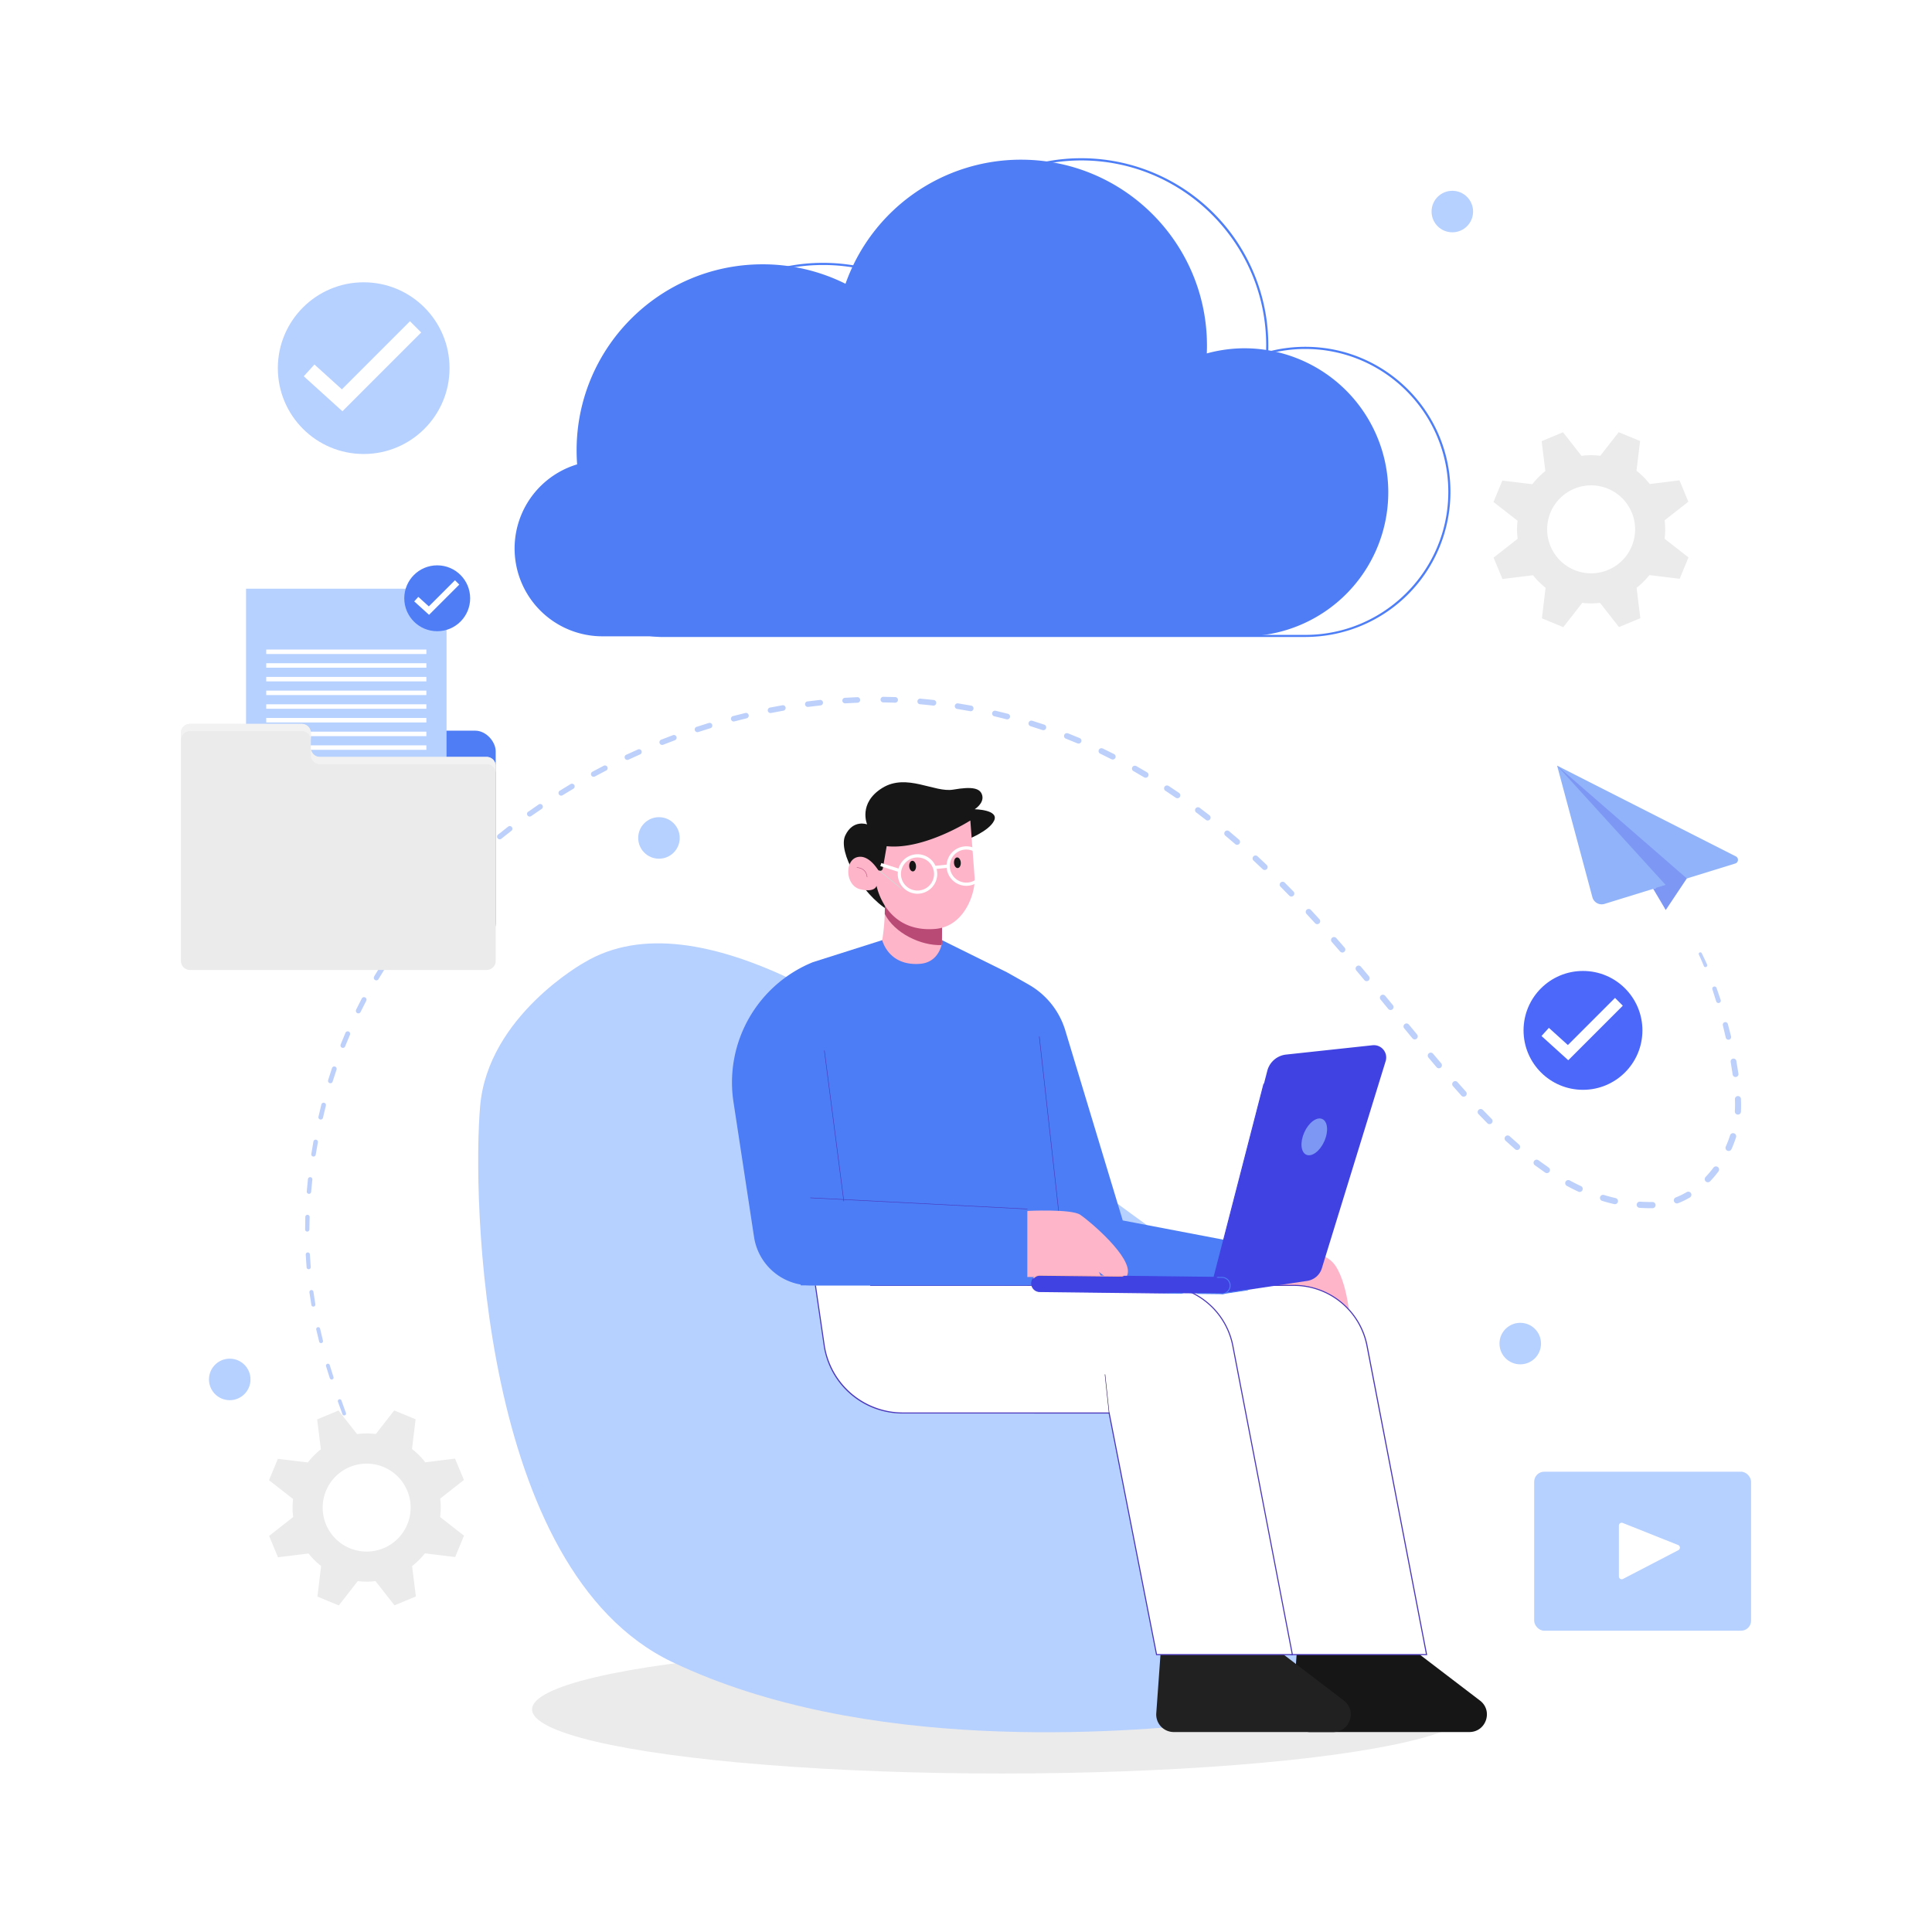 <svg id="illustration" xmlns="http://www.w3.org/2000/svg" xmlns:xlink="http://www.w3.org/1999/xlink" viewBox="0 0 2048 2048"><defs><style>.cls-1,.cls-21,.cls-25,.cls-27,.cls-28{fill:none;}.cls-2{fill:url(#linear-gradient);}.cls-3{fill:#4d7cf6;}.cls-4{fill:url(#linear-gradient-2);}.cls-5{fill:#91b3fa;}.cls-6{fill:url(#linear-gradient-3);}.cls-7{fill:#fff;}.cls-8{fill:url(#linear-gradient-4);}.cls-9{fill:url(#linear-gradient-5);}.cls-10{fill:url(#linear-gradient-6);}.cls-11,.cls-30{fill:#7d97f4;}.cls-12{fill:url(#linear-gradient-7);}.cls-13,.cls-29{fill:#4042e2;}.cls-14{fill:#4e7ef7;}.cls-15{fill:#ebebeb;}.cls-16{fill:#4e7df6;}.cls-17{fill:#4c68fa;}.cls-18{fill:#b6d0ff;}.cls-19{fill:#feb5ca;}.cls-20{fill:#4c7cf6;}.cls-21{stroke:#4a37bb;}.cls-21,.cls-25,.cls-27{stroke-linecap:round;stroke-linejoin:round;}.cls-21,.cls-25,.cls-28{stroke-width:0.5px;}.cls-22{fill:#161616;}.cls-23{fill:#212121;}.cls-24{fill:#4a37bb;}.cls-25{stroke:#281854;}.cls-26{fill:#b94975;}.cls-27{stroke:#b94975;stroke-width:0.44px;}.cls-28{stroke:#b8ecda;}.cls-28,.cls-29,.cls-30{stroke-miterlimit:10;}.cls-29,.cls-30{stroke:url(#Unnamed_Pattern);}.cls-31{fill:#bdd0fb;}.cls-32{fill:#959595;}.cls-33{fill:#f2f2f2;}</style><linearGradient id="linear-gradient" x1="8452.55" y1="-7784.6" x2="8368.06" y2="-7908.1" gradientTransform="matrix(1, 0, 0, -1, -7898.43, -7170.12)" gradientUnits="userSpaceOnUse"><stop offset="0" stop-color="#4042e2"/><stop offset="1" stop-color="#4f52ff"/></linearGradient><linearGradient id="linear-gradient-2" x1="8603.88" y1="-7780.23" x2="8596.29" y2="-7873.39" xlink:href="#linear-gradient"/><linearGradient id="linear-gradient-3" x1="8297.97" y1="-7522.57" x2="8184.95" y2="-7656.97" gradientTransform="matrix(1, 0, 0, -1, -7898.43, -7170.12)" gradientUnits="userSpaceOnUse"><stop offset="0" stop-color="#ff928e"/><stop offset="1" stop-color="#feb3b1"/></linearGradient><linearGradient id="linear-gradient-4" x1="8341.68" y1="-7475.14" x2="8201.93" y2="-7601.89" xlink:href="#linear-gradient-3"/><linearGradient id="linear-gradient-5" x1="8063.74" y1="-7287.85" x2="7911" y2="-7607.97" xlink:href="#linear-gradient-3"/><linearGradient id="linear-gradient-6" x1="8041.2" y1="-7126.94" x2="8060.7" y2="-7297.56" xlink:href="#linear-gradient-3"/><linearGradient id="linear-gradient-7" x1="7999.05" y1="-7131.76" x2="8018.55" y2="-7302.38" xlink:href="#linear-gradient-3"/><pattern id="Unnamed_Pattern" data-name="Unnamed Pattern" width="749.72" height="856.15" patternUnits="userSpaceOnUse" viewBox="0 0 749.72 856.15"><rect class="cls-1" width="749.72" height="856.15"/><path class="cls-2" d="M527.22,525.81S503,527.1,500,577c0,0,56.29,50.47,132.34,62.48,5.71.9-8-39-10-44.37C612.48,569.45,581.64,552.9,527.22,525.81Z"/><path class="cls-3" d="M253.8,467.08H305S462.28,293.42,565.41,275.9c0,0,71.8,91.64-3.82,262.86-6.08,13.78-23.09,19.9-35.78,11.79a20.42,20.42,0,0,1-8.18-9.74l6.08-146.2S389.58,511.92,366.26,534.56,224.44,543.4,253.8,467.08Z"/><path class="cls-4" d="M749.11,831.7c-21.47-18.82-55.67-39.93-105.06-46l-16.7,10.22s10.65,15.7,30.11,32.3c17.88,10.38,45.49,24.45,68.38,27.5C748.09,858.7,751.37,845.25,749.11,831.7Z"/><path class="cls-5" d="M622.27,595.15c-13.23,4.28-19,23-52.6,10.63a297,297,0,0,1-69-36.37c-.28,2.42-.51,4.94-.67,7.63,0,0,59.36,56.46,135.4,68.48a7.57,7.57,0,0,0,8.18-10.2A190.83,190.83,0,0,0,622.27,595.15Z"/><path class="cls-3" d="M255.68,504.15l239.91,2.6S632.61,620.1,657.46,793c0,0,4.12,12.72-20.64,14.89,0,0-82.84-54.1-136.85-149.75C433.74,540.81,302.54,593.6,302.54,593.6c-43.11-31.08-104-37.41-149.92-47.76Z"/><path class="cls-6" d="M261.34,310.89s25.83,129.43,152.38,180.64l45-5.31,10.62,16.94-105.58,3.36s-90.26-35.75-138.08-133.16C224.11,370.15,197.78,315.77,261.34,310.89Z"/><path class="cls-7" d="M275.18,502S245.81,422.2,239.5,344.62c0,0,21.49-18.46,34.92-26.43a9.71,9.71,0,0,0,3.79-12.59c-9.87-20.45-69.58-100.77-74.06-101.89-24.31-6.06-124-53.47-194.24,42.58-30.14,41.23,6,168.13,142.71,299.55l28.2,5.39Z"/><path class="cls-8" d="M162,362.12s81.6,96.62,185.93,110.74c0,0,27-24.58,47-15.8s47.54,47.51,47.54,47.51h-134s-126.65-4.46-189.95-81.27C123.68,396.42,138.93,380.37,162,362.12Z"/><path class="cls-9" d="M114.41,136,96.56,195.49a6.55,6.55,0,0,0,2.54,7.3c8.59,5.88,31.06,17.59,61.88,6.21a9.72,9.72,0,0,0,6.25-8.33l4.23-51.88Z"/><path class="cls-10" d="M219,87.72s-8.78,61.73-32.49,80.71-69.92,4.69-85.52-41.84L132,47Z"/><path class="cls-11" d="M128.54,98.51a3.06,3.06,0,0,0,4-2.45c.86-5.7,3-17,7.32-24.66,0,0-2.26-8.1,20.47,4.14s56.87,30.2,77,19.5c19.59-10.43,39.45-62.94-12.35-53.21-1.62.3-18.21-25.6-20.58-29.66-8.68-14.83-53.72-18.27-82,2-44,31.58-35.51,112.15-21.74,116.74,1.49.5,3.21.16,5.12-.88L119,98.38a4.63,4.63,0,0,1,1.55-1.6C122.64,95.54,125.83,96.23,128.54,98.51Z"/><path class="cls-12" d="M128.82,104.93s-8.11-33-20.43-22.31,3.21,34.33,17.32,38.83Z"/><path class="cls-13" d="M435.74,512.07l60.15-200.58a20.5,20.5,0,0,1,18.25-14.57l81.2-5.56A11.52,11.52,0,0,1,607,306.67L539.76,498.22a16.88,16.88,0,0,1-14.22,11.19l-80,8.87Z"/><path class="cls-11" d="M546.67,379.47c-4.49,9.06-12.25,14.37-17.32,11.86s-5.55-11.9-1.06-21,12.24-14.37,17.32-11.85S551.16,370.41,546.67,379.47Z"/><path class="cls-13" d="M445.58,518.28h-.39L274.8,509.66a7.63,7.63,0,1,1,.77-15.25L446,503a7.63,7.63,0,0,1-.38,15.26Z"/><path class="cls-14" d="M239.5,346.43h0a1.81,1.81,0,0,1-1.8-1.81c.12-35.53-13.6-82.73-13.74-83.2a1.8,1.8,0,0,1,3.46-1c.14.48,14,48.17,13.89,84.23A1.81,1.81,0,0,1,239.5,346.43Z"/><path class="cls-14" d="M162,363.92a1.76,1.76,0,0,1-1.41-.69c-.38-.47-37.68-47.89-50.52-80.42a1.81,1.81,0,0,1,3.36-1.33c12.64,32,49.62,79,50,79.52a1.81,1.81,0,0,1-1.42,2.92Z"/><path class="cls-14" d="M109.73,436.46l-1.34-.57C54.33,412.74,21,348.23,20.62,347.58a1.8,1.8,0,1,1,3.21-1.64c.33.63,32.58,62.94,84.65,86.05l5.33-7.55a1.81,1.81,0,1,1,3,2.09Z"/></pattern></defs><title>Free Cloud Computing Illustration (SVG)</title><ellipse class="cls-15" cx="1062" cy="1812" rx="498" ry="68"/><path class="cls-14" d="M1384.42,675.25H702.55A94.34,94.34,0,0,1,608.31,581a93.38,93.38,0,0,1,19-56.72A95.07,95.07,0,0,1,674.53,491c-.33-4.68-.5-9.41-.5-14.08a198.35,198.35,0,0,1,285.54-178.1,198.32,198.32,0,0,1,384.9,67.2c0,2.09,0,4.3-.12,6.71a154,154,0,0,1,39.39-5.1c84.8,0,153.79,69,153.79,153.79a153.79,153.79,0,0,1-152.21,153.78h-.9ZM872.33,280.91c-108.1,0-196,87.95-196,196,0,4.91.19,9.89.55,14.81l.07.91-.87.26A92,92,0,0,0,702.55,673h681.87c83.18-.36,150.86-68.34,150.86-151.53,0-83.56-68-151.54-151.54-151.54a152.2,152.2,0,0,0-40.28,5.42l-1.49.41.06-1.54c.13-3,.19-5.65.19-8.15,0-108.1-88-196-196-196a196.37,196.37,0,0,0-184.9,130.78l-.42,1.21-1.15-.57A194.07,194.07,0,0,0,872.33,280.91Z"/><path class="cls-16" d="M1319.83,369.18a152.91,152.91,0,0,0-40.57,5.46c.11-2.72.18-5.45.18-8.2,0-108.89-88.28-197.17-197.17-197.17a197.25,197.25,0,0,0-186,131.55,196.31,196.31,0,0,0-87.88-20.64c-108.89,0-197.16,88.28-197.16,197.17q0,7.51.55,14.9a93.11,93.11,0,0,0,26.83,182.27h681.88a152.67,152.67,0,0,0-.69-305.33Z"/><circle class="cls-17" cx="1678.03" cy="1092.25" r="63"/><polygon class="cls-7" points="1662.42 1123.9 1634.05 1098.21 1641.88 1089.56 1662.02 1107.79 1711.99 1057.81 1720.25 1066.07 1662.42 1123.9"/><circle class="cls-18" cx="385.53" cy="390.25" r="91"/><polygon class="cls-7" points="362.98 435.96 322 398.87 333.32 386.37 362.4 412.7 434.59 340.5 446.51 352.43 362.98 435.96"/><path class="cls-18" d="M619.25,1020.36S517.38,1076.79,509,1172.3s-.7,491.92,203.57,589.48,474.66,75.09,578.16,64.42,160.89-81,173.71-129.44,33.52-228.84-75.36-287-223.23-147.35-337.5-234.16S741.44,947,619.25,1020.36Z"/><path class="cls-19" d="M1349.72,1324.21s50.87-5,65.91,17.52S1431.9,1411,1431.9,1411l-98.37-5.11"/><path class="cls-20" d="M1067.57,1030.76l22.77,12.88a83.71,83.71,0,0,1,38.89,48.6l60.92,201.5,159.57,30.47s2.31,97.88,0,97.88-256-38.16-256-38.16l-39.2-212.75"/><line class="cls-21" x1="1131.76" y1="1370.06" x2="1101.7" y2="1098.91"/><path class="cls-22" d="M1505,1753.94l63.85,48.74c14.13,10.79,6.5,33.35-11.27,33.35H1388.53a18.58,18.58,0,0,1-18.53-19.91l4.47-62.18Z"/><path class="cls-23" d="M1360.7,1753.94l63.86,48.74c14.12,10.79,6.5,33.35-11.28,33.35H1244.22a18.58,18.58,0,0,1-18.53-19.91l4.47-62.18Z"/><path class="cls-7" d="M1006.66,1362.54,1016,1426a84,84,0,0,0,83.08,71.81h219l50.3,256.12h144l-63.1-327.38a79,79,0,0,0-77.54-64H1064.76"/><path class="cls-24" d="M1512.92,1754.5H1367.81l-.09-.45-50.2-255.66H1099a84.53,84.53,0,0,1-83.64-72.29l-9.29-63.48,1.12-.16,9.29,63.47a83.86,83.86,0,0,0,82.52,71.33h219.42l.09.45,50.21,255.66h142.8l-63-326.7a78.5,78.5,0,0,0-77-63.56H1064.76V1362h306.83a79.66,79.66,0,0,1,78.1,64.49Z"/><path class="cls-7" d="M864.37,1362.54l9.29,63.47a84,84,0,0,0,83.09,71.81h219l50.3,256.12h144l-63.1-327.38a79,79,0,0,0-77.55-64H922.48"/><path class="cls-24" d="M1370.64,1754.5H1225.53l-.09-.45-50.21-255.66H956.74a84.55,84.55,0,0,1-83.64-72.29l-9.29-63.48,1.12-.16,9.29,63.47a83.87,83.87,0,0,0,82.52,71.33h219.42l.09.45,50.21,255.66h142.81l-63-326.7a78.52,78.52,0,0,0-77-63.56H922.48V1362H1229.3a79.65,79.65,0,0,1,78.1,64.49Z"/><line class="cls-25" x1="1175.7" y1="1497.82" x2="1171.36" y2="1457.07"/><polyline class="cls-20" points="861.77 1019.92 935.23 996.59 998.49 996.59 1067.57 1030.76 1107.19 1362.54 848.76 1362.54"/><path class="cls-19" d="M1089,1283.62s46.54-2.31,56.08,4.05,56.37,45.67,50,63.6-30.36-3.18-30.36-3.18,9,12.72-8.09,15.9-24.28-14.46-24.28-14.46,11.27,10.31-.87,14.84-28.33-10.79-28.33-10.79l-41,.29"/><path class="cls-22" d="M941.56,964.93c-28.19-17.35-53.77-62-45.53-79.35s23.14-11.71,23.14-11.71-9.77-22.55,16.06-38.59,55.32,5.21,75.27,1.74,29-1.74,30.78,6.5-8.06,14.31-8.06,14.31,25.84.41,20.64,11.91-29.5,20.61-29.5,20.61l-65.12,81.08"/><path class="cls-19" d="M998.88,956.15l-.39,43.53s-.11.81-.43,2.13c-1.34,5.25-6.31,18.65-22.86,19.89-33.62,2.52-40-25.11-40-25.11a217,217,0,0,0,2.66-27.77c.13-3.79.14-7.79,0-11.88-.07-2.85-.24-5.74-.48-8.62l5.47.68Z"/><path class="cls-26" d="M998.88,956.15l-.39,43.53s-.11.81-.43,2.13c-21.89.86-49.86-12.61-60.17-33,.13-3.79.14-7.79,0-11.88l5-7.94Z"/><path class="cls-19" d="M1028.6,869.74s3.46,46.12,4.54,60.58v.08c1.08,14.36-9.6,51.9-42.23,54.35-22,1.65-36.45-6.08-45.73-15.65-12.93-13.3-16-30.16-16-30.16s-1.48,7.56-17.34,3.7-16.9-31.14-2.56-34.16c9.15-1.94,16.88,6.76,21.3,13.33a2.88,2.88,0,0,0,5.23-1.12L939.91,897C979.58,901.18,1028.6,869.74,1028.6,869.74Z"/><path class="cls-22" d="M971,917.83c.23,3.1-1.19,5.74-3.18,5.89s-3.79-2.25-4-5.35,1.19-5.74,3.18-5.89S970.81,914.72,971,917.83Z"/><path class="cls-22" d="M1018.46,914.27c.23,3.11-1.19,5.75-3.18,5.9s-3.8-2.25-4-5.36,1.19-5.74,3.18-5.89S1018.23,911.17,1018.46,914.27Z"/><path class="cls-27" d="M908.42,919.63c10.49.73,10.75,10.06,10.75,10.06"/><line class="cls-28" x1="932.16" y1="922.96" x2="955.3" y2="941.77"/><path class="cls-7" d="M972.59,947.4a20.93,20.93,0,1,1,20.93-20.93A21,21,0,0,1,972.59,947.4Zm0-38.46a17.54,17.54,0,1,0,17.54,17.53A17.56,17.56,0,0,0,972.59,908.94Z"/><path class="cls-7" d="M1024.36,939a20.93,20.93,0,1,1,20.93-20.93A21,21,0,0,1,1024.36,939Zm0-38.46a17.53,17.53,0,1,0,17.54,17.53A17.55,17.55,0,0,0,1024.36,900.57Z"/><rect class="cls-7" x="990.52" y="917.16" width="14.65" height="3.4" transform="translate(-90.29 108.95) rotate(-5.98)"/><rect class="cls-7" x="942.02" y="909.3" width="3.4" height="20.94" transform="translate(-219.69 1538.68) rotate(-72.28)"/><path class="cls-20" d="M861.77,1019.92h0a137.56,137.56,0,0,0-84.25,148.16l21.81,143.19A60.35,60.35,0,0,0,859,1362.54h230V1281.6l-194.52-8.38Z"/><line class="cls-21" x1="1088.98" y1="1281.6" x2="859.17" y2="1269.75"/><line class="cls-21" x1="894.46" y1="1273.22" x2="873.88" y2="1113.77"/><path class="cls-29" d="M1284.09,1364.79l59.27-229.62a23.22,23.22,0,0,1,20-17.29L1455,1108a13.05,13.05,0,0,1,13.86,16.81l-67.69,219.71a19.11,19.11,0,0,1-15.6,13.29l-90.1,13.55Z"/><path class="cls-30" d="M1403.8,1209.87c-4.68,10.46-13.22,16.81-19.08,14.18s-6.8-13.22-2.12-23.67,13.23-16.81,19.08-14.18S1408.49,1199.42,1403.8,1209.87Z"/><path class="cls-29" d="M1295.49,1371.39h-.44l-193.2-2.28a8.65,8.65,0,0,1,.21-17.29l193.19,2.28a8.64,8.64,0,0,1,.24,17.28Z"/><path class="cls-31" d="M376.25,1536.32,372,1523.76v0a1.92,1.92,0,1,1,3.63-1.23h0l4.26,12.67a1.9,1.9,0,1,1-3.6,1.21Z"/><path class="cls-31" d="M362.89,1498.74l-4.56-12.54a2,2,0,1,1,3.72-1.35h0v0l4.51,12.52a2,2,0,1,1-3.68,1.35Z"/><path class="cls-31" d="M349.63,1461l-4-12.74a2,2,0,1,1,3.89-1.23h0v0l4,12.68v0a2,2,0,0,1-3.85,1.21Z"/><path class="cls-31" d="M338.39,1422.46l-3.13-13a2.1,2.1,0,1,1,4.08-1h0l0,.06,3.06,12.91v0a2.08,2.08,0,0,1-4,1Z"/><path class="cls-31" d="M330.05,1383.2,328,1370a2.16,2.16,0,1,1,4.27-.66h0v.06l2,13.12v.06a2.14,2.14,0,1,1-4.23.65Z"/><path class="cls-31" d="M325,1343.36l-.91-13.36a2.22,2.22,0,0,1,4.43-.3h0v.06l.86,13.23v.07a2.2,2.2,0,1,1-4.39.29Z"/><path class="cls-31" d="M323.45,1303.24l.21-13.38a2.29,2.29,0,0,1,4.57.07h0v.06l-.26,13.26v.06a2.26,2.26,0,1,1-4.52-.08Z"/><path class="cls-31" d="M325.17,1263.13l1.27-13.32a2.35,2.35,0,0,1,4.67.44h0v.06l-1.3,13.2v.06a2.33,2.33,0,0,1-4.63-.45Z"/><path class="cls-31" d="M330,1223.28l2.24-13.19a2.4,2.4,0,1,1,4.74.8h0v0L334.68,1224v0a2.38,2.38,0,0,1-4.7-.8Z"/><path class="cls-31" d="M337.56,1183.87l3.07-12.92a2.47,2.47,0,1,1,4.8,1.14h0v.05L342.33,1185v0a2.45,2.45,0,0,1-4.76-1.14Z"/><path class="cls-31" d="M347.78,1145.14l4.1-12.75a2.53,2.53,0,1,1,4.81,1.54h0l0,.06-4.1,12.62,0,.06a2.51,2.51,0,0,1-4.77-1.54Z"/><path class="cls-31" d="M361.09,1107.23l5.1-12.38a2.59,2.59,0,0,1,4.78,2h0l0,.06-5.09,12.24,0,.07a2.57,2.57,0,0,1-4.74-2Z"/><path class="cls-31" d="M377.38,1070.51l6.07-11.94a2.65,2.65,0,1,1,4.72,2.4h0l0,.06-6,11.8,0,.06a2.63,2.63,0,0,1-4.68-2.39Z"/><path class="cls-31" d="M396.52,1035.19l7-11.43a2.7,2.7,0,0,1,4.62,2.81h0l0,.06-6.94,11.29,0,.06a2.68,2.68,0,0,1-4.57-2.8Z"/><path class="cls-31" d="M418.31,1001.44l7.82-10.88a2.76,2.76,0,1,1,4.48,3.23h0l0,.05-7.77,10.74,0,.06a2.74,2.74,0,0,1-4.45-3.21Z"/><path class="cls-31" d="M442.57,969.42l8.6-10.26a2.78,2.78,0,1,1,4.26,3.57h0l0,0-8.52,10.16,0,0a2.78,2.78,0,0,1-4.26-3.57Z"/><path class="cls-31" d="M469.09,939.25l9.29-9.63a2.79,2.79,0,0,1,4,3.88h0l0,0-9.22,9.54,0,0a2.79,2.79,0,0,1-4-3.88Z"/><path class="cls-31" d="M497.62,911l9.92-9a2.81,2.81,0,1,1,3.77,4.16h0l-.05,0-9.83,8.9-.05,0a2.8,2.8,0,1,1-3.76-4.16Z"/><path class="cls-31" d="M528,884.7l10.49-8.31a2.82,2.82,0,1,1,3.5,4.41h0l-.05,0-10.4,8.24,0,0a2.82,2.82,0,1,1-3.5-4.42Z"/><path class="cls-31" d="M560,860.43l11-7.64a2.83,2.83,0,1,1,3.23,4.65h0l0,0L563.22,865l0,0a2.83,2.83,0,1,1-3.23-4.64Z"/><path class="cls-31" d="M593.38,838.19l11.43-7a2.85,2.85,0,0,1,3,4.87h0l0,0L596.38,843l0,0a2.84,2.84,0,1,1-3-4.86Z"/><path class="cls-31" d="M628.1,818l11.83-6.25a2.86,2.86,0,0,1,2.67,5.06h0l-.05,0-11.74,6.19,0,0A2.85,2.85,0,1,1,628.1,818Z"/><path class="cls-31" d="M664,800l12.18-5.53a2.87,2.87,0,0,1,2.38,5.23h0l-.06,0-12.08,5.48,0,0A2.87,2.87,0,1,1,664,800Z"/><path class="cls-31" d="M700.82,784.12l12.49-4.8a2.88,2.88,0,0,1,2.08,5.38h0l0,0-12.39,4.76-.05,0a2.88,2.88,0,0,1-2.07-5.38Z"/><path class="cls-31" d="M738.57,770.45l12.75-4.05a2.9,2.9,0,0,1,1.76,5.53h0l-.06,0-12.65,4,0,0a2.9,2.9,0,1,1-1.75-5.52Z"/><path class="cls-31" d="M777.07,759.07l13-3.27a2.91,2.91,0,0,1,1.42,5.65h-.06l-12.87,3.24h0a2.91,2.91,0,1,1-1.42-5.64Z"/><path class="cls-31" d="M816.19,750.06l13.17-2.45a2.92,2.92,0,1,1,1.07,5.75h-.06l-13,2.43h-.06a2.92,2.92,0,0,1-1.07-5.75Z"/><path class="cls-31" d="M855.82,743.55l13.3-1.59a2.94,2.94,0,1,1,.7,5.84h-.07l-13.17,1.56h-.06a2.94,2.94,0,0,1-.7-5.83Z"/><path class="cls-31" d="M895.81,739.68l13.38-.67a3,3,0,0,1,.29,5.9h-.07l-13.24.66h-.07a2.95,2.95,0,1,1-.29-5.89Z"/><path class="cls-31" d="M936,738.64l13.4.31a3,3,0,0,1-.14,5.93h-.08l-13.25-.32h-.07a3,3,0,0,1,.14-5.92Z"/><path class="cls-31" d="M976.13,740.63c4.45.43,8.9.86,13.33,1.37a3,3,0,1,1-.68,5.92h0c-4.4-.51-8.79-.94-13.18-1.37h0a3,3,0,1,1,.57-5.92Z"/><path class="cls-31" d="M1016,745.66l13.2,2.28a3,3,0,1,1-1,5.89h-.07L1015,751.56l-.07,0a3,3,0,1,1,1-5.88Z"/><path class="cls-31" d="M1055.42,753.42l13,3.21a3,3,0,1,1-1.44,5.83h-.07l-12.86-3.18-.07,0a3,3,0,1,1,1.44-5.83Z"/><path class="cls-31" d="M1094.19,764l12.74,4.14a3,3,0,0,1-1.86,5.74h0l-.07,0-12.59-4.11-.07,0a3,3,0,1,1,1.86-5.73Z"/><path class="cls-31" d="M1132.1,777.33l12.4,5.06a3,3,0,1,1-2.29,5.61h0l-.07,0-12.26-5-.07,0a3,3,0,1,1,2.29-5.6Z"/><path class="cls-31" d="M1168.93,793.4l12,5.94a3,3,0,1,1-2.7,5.46h0l-.07,0-11.87-5.89-.07,0a3,3,0,0,1,2.7-5.45Z"/><path class="cls-31" d="M1204.52,812.05l11.57,6.75a3.06,3.06,0,0,1-3.08,5.28h0l-.06,0-11.45-6.7-.06,0a3.05,3.05,0,0,1,3.08-5.27Z"/><path class="cls-31" d="M1238.76,833.06l11.1,7.49a3.07,3.07,0,1,1-3.44,5.09h0l-.05,0-11-7.42-.05,0a3.06,3.06,0,1,1,3.43-5.08Z"/><path class="cls-31" d="M1271.58,856.2l10.63,8.13a3.09,3.09,0,0,1-3.75,4.9h0l0,0-10.53-8.07,0,0a3.08,3.08,0,0,1,3.74-4.89Z"/><path class="cls-31" d="M1303,881.18l10.17,8.7a3.1,3.1,0,1,1-4,4.7h0l0,0L1299,885.92l0,0a3.09,3.09,0,1,1,4-4.7Z"/><path class="cls-31" d="M1333.07,907.75l9.74,9.16a3.11,3.11,0,0,1-4.26,4.53h0l0,0-9.66-9.11,0,0a3.11,3.11,0,1,1,4.26-4.52Z"/><path class="cls-31" d="M1361.9,935.63l9.36,9.53a3.13,3.13,0,0,1-4.46,4.38h0l0,0-9.3-9.49,0,0a3.12,3.12,0,1,1,4.46-4.36Z"/><path class="cls-31" d="M1389.63,964.56l9,9.84a3.13,3.13,0,1,1-4.61,4.24h0l0,0-9-9.8,0,0a3.13,3.13,0,1,1,4.61-4.23Z"/><path class="cls-31" d="M1416.45,994.32l8.77,10.06a3.15,3.15,0,1,1-4.74,4.14h0v0l-8.73-10,0,0a3.14,3.14,0,1,1,4.74-4.13Z"/><path class="cls-31" d="M1442.56,1024.67l8.58,10.21a3.16,3.16,0,1,1-4.84,4.07h0l-8.56-10.2h0a3.15,3.15,0,1,1,4.83-4.06Z"/><path class="cls-31" d="M1468.19,1055.39l8.48,10.29a3.17,3.17,0,0,1-4.89,4h0l-8.47-10.28a3.17,3.17,0,0,1,4.89-4Z"/><path class="cls-31" d="M1493.61,1086.25l8.48,10.27a3.19,3.19,0,1,1-4.91,4.07h0l-8.48-10.28a3.18,3.18,0,1,1,4.91-4Z"/><path class="cls-31" d="M1519.13,1117l8.59,10.16,0,0a3.2,3.2,0,0,1-4.89,4.13h0l-8.61-10.2a3.19,3.19,0,0,1,4.88-4.12Z"/><path class="cls-31" d="M1545.12,1147.26l8.84,9.92,0,0a3.21,3.21,0,0,1-4.8,4.27h0l-8.88-10a3.21,3.21,0,1,1,4.79-4.27Z"/><path class="cls-31" d="M1572,1176.65l9.26,9.49,0,0a3.22,3.22,0,0,1-4.62,4.5h0l-9.34-9.59a3.22,3.22,0,1,1,4.61-4.5Z"/><path class="cls-31" d="M1600.38,1204.51l9.88,8.8.07.07a3.23,3.23,0,1,1-4.3,4.83h0l-10-8.93a3.23,3.23,0,0,1,4.3-4.83Z"/><path class="cls-31" d="M1630.82,1229.9l10.73,7.67.11.08a3.25,3.25,0,1,1-3.78,5.29h0l-11-7.84a3.25,3.25,0,0,1,3.78-5.28Z"/><path class="cls-31" d="M1664,1251.31q5.77,3.14,11.72,5.91a3.27,3.27,0,1,1-2.76,5.92h0q-6.14-2.87-12.07-6.09a3.26,3.26,0,0,1,3.11-5.74Z"/><path class="cls-31" d="M1700.12,1266.67q6.26,1.92,12.63,3.38a3.28,3.28,0,0,1-1.45,6.39h0c-4.42-1-8.79-2.18-13.11-3.51a3.28,3.28,0,0,1,1.93-6.26Z"/><path class="cls-31" d="M1738.58,1273.82q6.53.42,13.06.35a3.29,3.29,0,1,1,.09,6.58h0q-6.79.07-13.57-.37a3.29,3.29,0,1,1,.43-6.56Z"/><path class="cls-31" d="M1776.5,1269.28a80.1,80.1,0,0,0,11.48-5.6,3.3,3.3,0,1,1,3.36,5.69h0a85.74,85.74,0,0,1-12.45,6.06,3.3,3.3,0,1,1-2.39-6.15Z"/><path class="cls-31" d="M1808,1247.63a107.7,107.7,0,0,0,8.33-9.88,3.32,3.32,0,1,1,5.32,4h0a113.22,113.22,0,0,1-8.86,10.47,3.31,3.31,0,1,1-4.79-4.57Z"/><path class="cls-31" d="M1829.4,1215.43a118.57,118.57,0,0,0,4.61-12.1,3.33,3.33,0,0,1,6.34,2,120.28,120.28,0,0,1-4.88,12.79,3.32,3.32,0,1,1-6.07-2.71Z"/><path class="cls-31" d="M1839,1178.05c.26-4.3.26-8.66.11-13a3.19,3.19,0,0,1,6.37-.24c.18,4.52.21,9.06,0,13.63a3.23,3.23,0,1,1-6.45-.35Z"/><path class="cls-31" d="M1836.65,1138.83l-2.05-13.06,0-.1a3,3,0,0,1,6-1l2.18,13.26a3.09,3.09,0,1,1-6.09,1v0Z"/><path class="cls-31" d="M1829.37,1099.83l-3.07-12.9,0-.06a2.73,2.73,0,0,1,5.3-1.32l3.38,13a2.87,2.87,0,0,1-5.56,1.45v0Z"/><path class="cls-31" d="M1819.2,1061.38l-4-12.63,0-.06a2.32,2.32,0,0,1,4.4-1.46l4.34,12.67a2.46,2.46,0,1,1-4.65,1.59v0Z"/><path class="cls-31" d="M1806.06,1023.85q-2.49-6.14-5.26-12.14a1.69,1.69,0,0,1,3-1.48c2,4,3.92,8,5.74,12.12a1.92,1.92,0,1,1-3.5,1.56Z"/><polygon class="cls-11" points="1788.1 931.19 1765.78 964.62 1752.74 935.12 1788.1 931.19"/><path class="cls-5" d="M1650.6,811.61,1688,951.08a10.18,10.18,0,0,0,12.83,7.09l138.62-42.82a4.08,4.08,0,0,0,.64-7.53Z"/><polygon class="cls-11" points="1788.09 931.18 1650.6 811.61 1765.74 938.16 1759.94 947.7 1788.09 931.18"/><polygon class="cls-11" points="1752.46 942.2 1765.78 964.62 1765.74 938.16 1752.46 942.2"/><path class="cls-15" d="M1780.51,613.54l9.36-22.68-25.3-19.73a78.56,78.56,0,0,0,0-19.56l25.16-19.74-9.42-22.65-31.56,3.91a78.29,78.29,0,0,0-14-14.07l3.81-31.51-22.68-9.36-19.52,25a77.79,77.79,0,0,0-19.88.06l-19.63-25-22.65,9.42,3.93,31.74a77.75,77.75,0,0,0-13.75,13.91l-31.85-3.85-9.36,22.68L1608.68,552a77.38,77.38,0,0,0,.11,19.12l-25.53,20,9.42,22.66,32.38-4a78.18,78.18,0,0,0,13.34,13.25l-3.92,32.43,22.68,9.36,20.08-25.77a78.39,78.39,0,0,0,18.81,0l20.13,25.67,22.66-9.42-4-32.2a77.9,77.9,0,0,0,13.56-13.48Zm-111.61-9.32a46.62,46.62,0,1,1,60.87-25.32A46.62,46.62,0,0,1,1668.9,604.22Z"/><path class="cls-15" d="M482.51,1650.54l9.36-22.68-25.3-19.73a78.56,78.56,0,0,0,.05-19.56l25.16-19.74-9.42-22.65-31.56,3.91A78.29,78.29,0,0,0,436.75,1536l3.81-31.51-22.68-9.36-19.52,25a77.79,77.79,0,0,0-19.88.06l-19.63-25-22.65,9.42,3.93,31.74a77.75,77.75,0,0,0-13.75,13.91l-31.85-3.85-9.36,22.68L310.68,1589a77.38,77.38,0,0,0,.11,19.12l-25.53,20,9.42,22.66,32.38-4a78.18,78.18,0,0,0,13.34,13.25l-3.92,32.43,22.68,9.36,20.08-25.77a78.39,78.39,0,0,0,18.81,0l20.13,25.67,22.66-9.42-4-32.2a77.9,77.9,0,0,0,13.56-13.48Zm-111.61-9.32a46.62,46.62,0,1,1,60.87-25.32A46.62,46.62,0,0,1,370.9,1641.22Z"/><circle class="cls-18" cx="698.53" cy="888.25" r="22"/><circle class="cls-18" cx="1611.53" cy="1424.25" r="22"/><circle class="cls-18" cx="1539.53" cy="224.25" r="22"/><circle class="cls-18" cx="243.53" cy="1462.25" r="22"/><rect class="cls-18" x="1626.3" y="1560.07" width="229.91" height="168.55" rx="10.63"/><path class="cls-7" d="M1716.08,1617.11v54a3,3,0,0,0,4.36,2.64l58.77-30.54a3,3,0,0,0-.27-5.41l-58.78-23.42A3,3,0,0,0,1716.08,1617.11Z"/><rect class="cls-16" x="204.53" y="774.53" width="320.92" height="225.87" rx="21.8"/><rect class="cls-18" x="260.83" y="624.05" width="212.52" height="281.41"/><rect class="cls-7" x="282.21" y="688.54" width="169.77" height="4.76"/><rect class="cls-7" x="282.21" y="703.04" width="169.77" height="4.76"/><rect class="cls-7" x="282.21" y="717.55" width="169.77" height="4.76"/><rect class="cls-7" x="282.21" y="732.06" width="169.77" height="4.76"/><rect class="cls-7" x="282.21" y="746.57" width="169.77" height="4.76"/><rect class="cls-7" x="282.21" y="761.07" width="169.77" height="4.76"/><rect class="cls-7" x="282.21" y="775.58" width="169.77" height="4.76"/><rect class="cls-7" x="282.21" y="790.09" width="169.77" height="4.76"/><rect class="cls-32" x="414.23" y="830.83" width="37.75" height="4.76"/><path class="cls-15" d="M329.52,792.77V777a9.6,9.6,0,0,0-9.6-9.61H201.4a9.61,9.61,0,0,0-9.61,9.61v241.61a9.61,9.61,0,0,0,9.61,9.61H515.85a9.61,9.61,0,0,0,9.61-9.61V812a9.61,9.61,0,0,0-9.61-9.61H339.13A9.61,9.61,0,0,1,329.52,792.77Z"/><path class="cls-33" d="M201.4,775.07H319.91a9.61,9.61,0,0,1,9.61,9.61V777a9.61,9.61,0,0,0-9.61-9.61H201.4a9.61,9.61,0,0,0-9.61,9.61v7.65A9.61,9.61,0,0,1,201.4,775.07Z"/><path class="cls-33" d="M515.85,802.38H339.13a9.61,9.61,0,0,1-9.61-9.61v7.65a9.61,9.61,0,0,0,9.61,9.61H515.85a9.62,9.62,0,0,1,9.61,9.61V812A9.61,9.61,0,0,0,515.85,802.38Z"/><circle class="cls-16" cx="463.47" cy="634.2" r="34.92"/><polygon class="cls-7" points="454.81 651.74 439.09 637.51 443.43 632.71 454.59 642.81 482.29 615.11 486.87 619.69 454.81 651.74"/></svg>